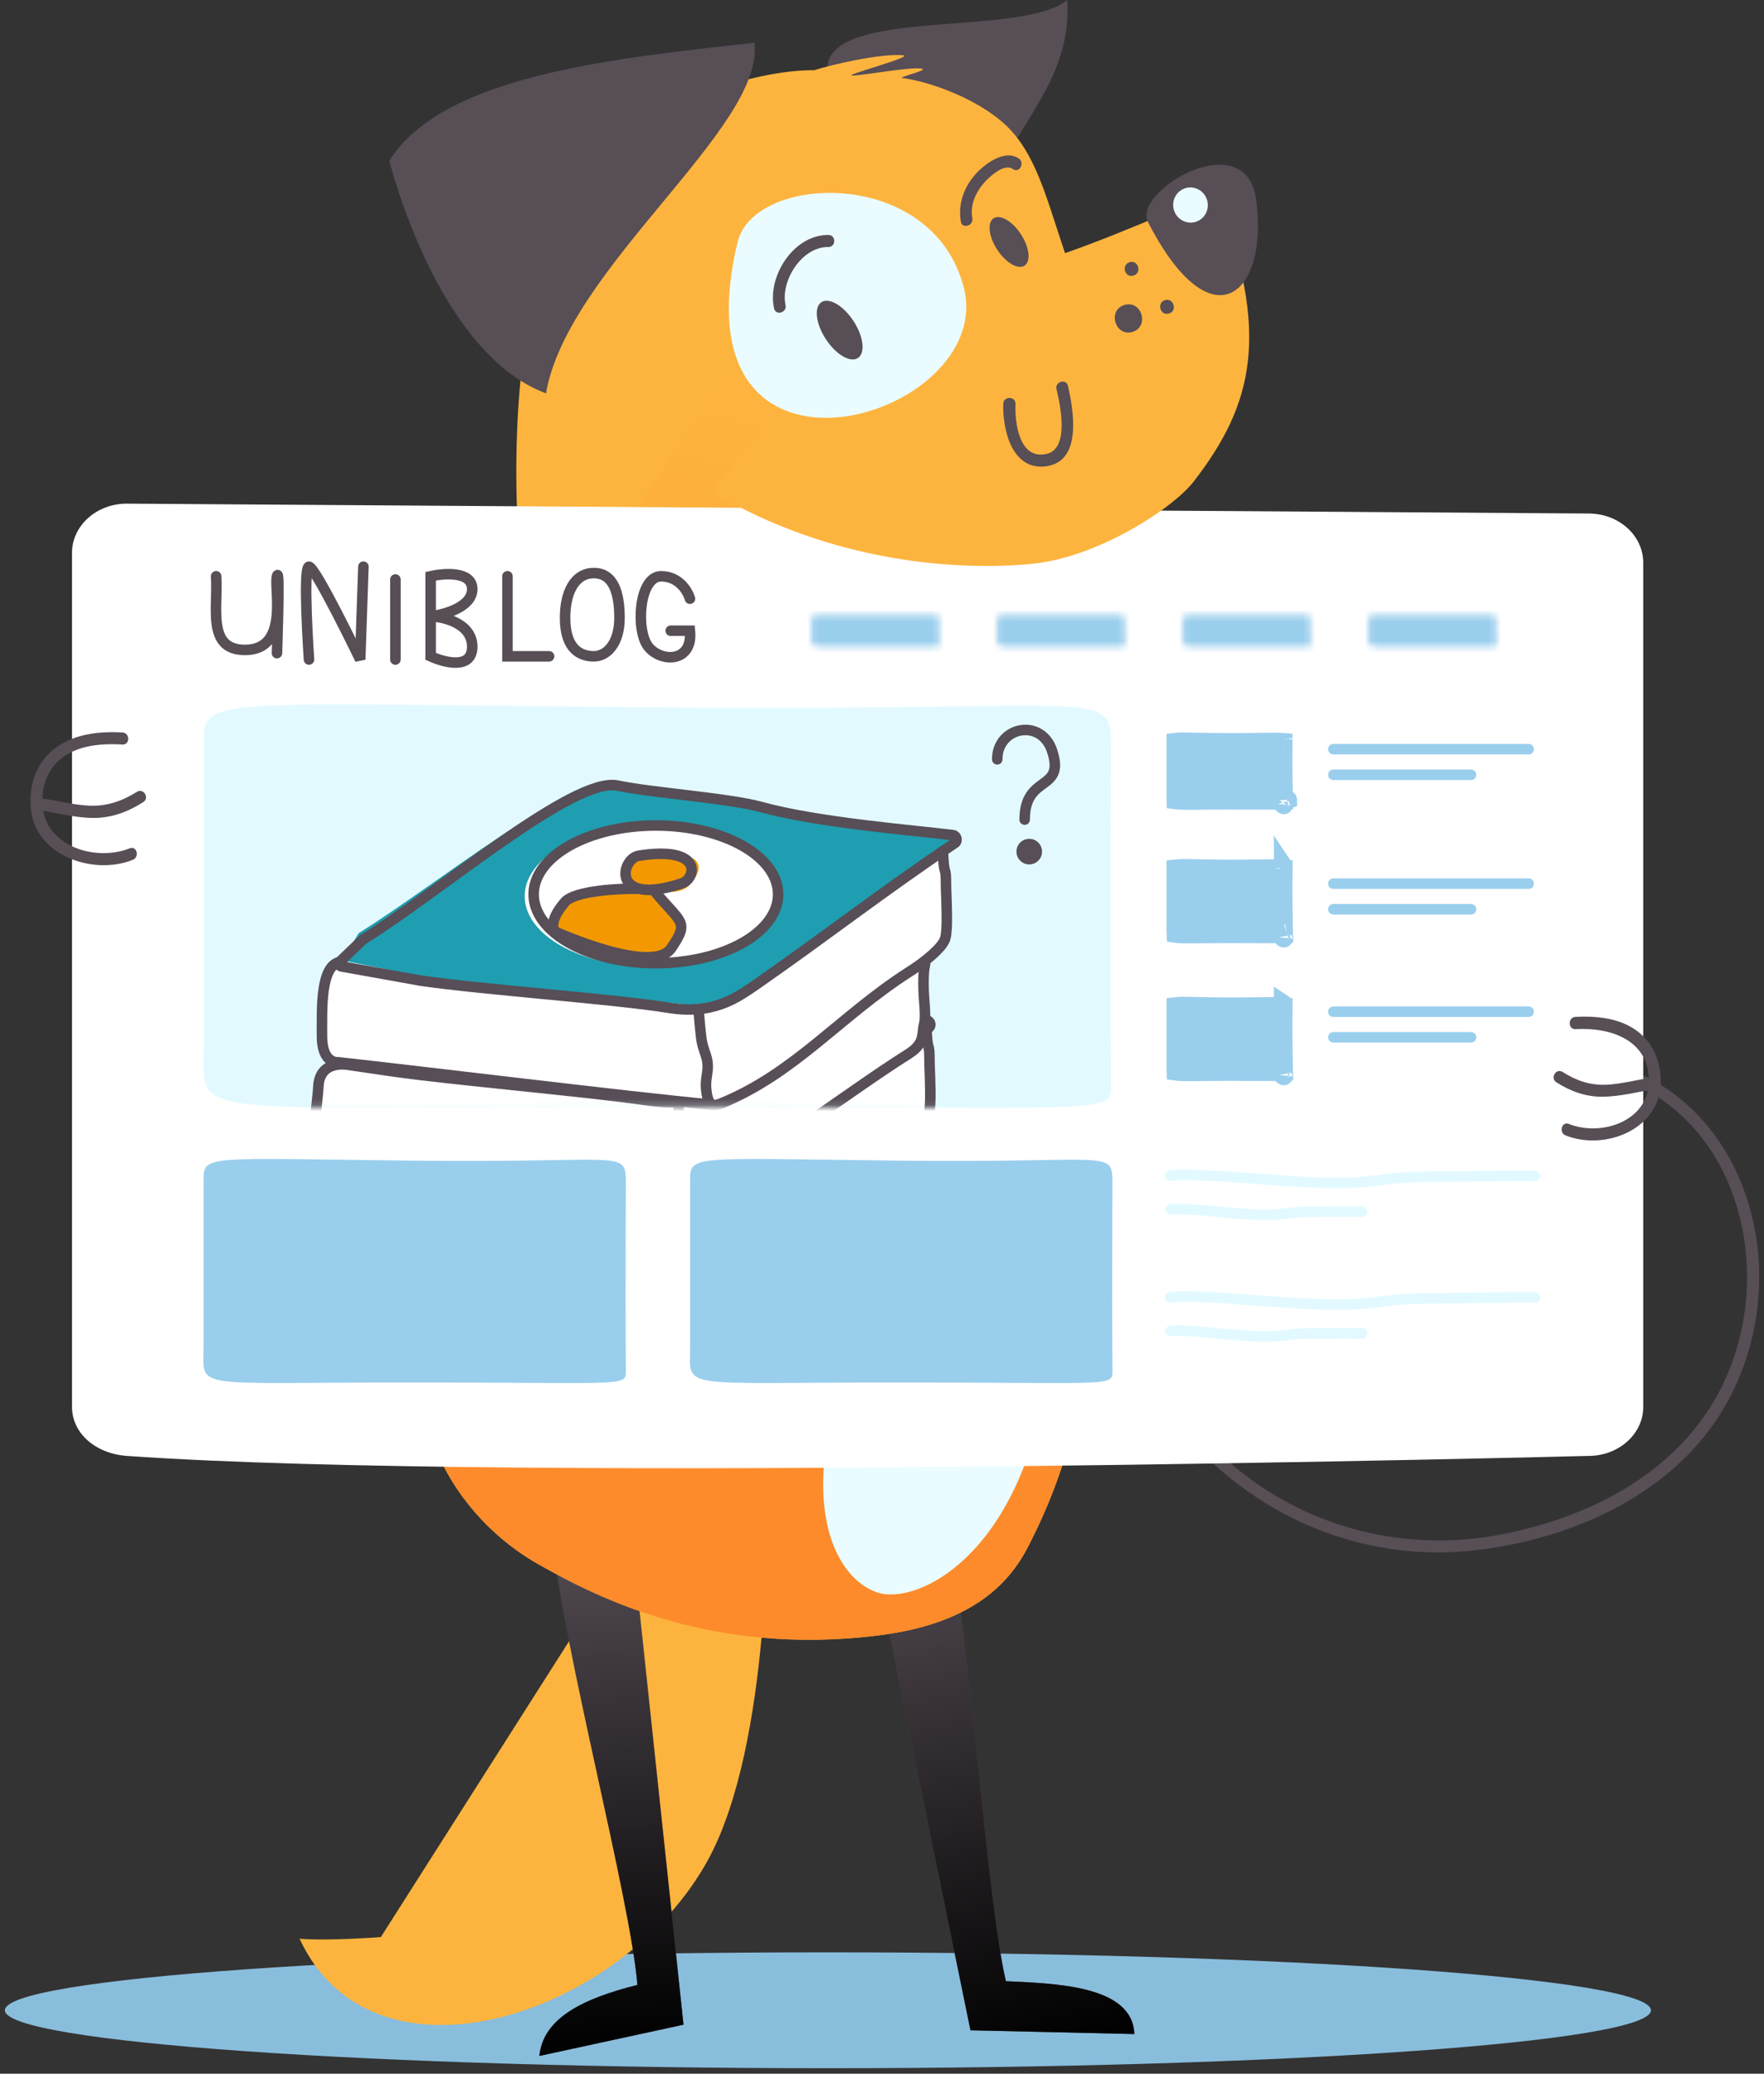 <svg width="285" height="335" viewBox="0 0 285 335" fill="none" xmlns="http://www.w3.org/2000/svg">
<rect x="0" y="0" width="285" height="335" fill="#333333" stroke="none"/>
<g clip-path="url(#clip0)">
<path d="M171.858 191.84C175.646 208.362 183.223 224.712 195.879 236.317C207.373 246.886 222.526 252.192 238.109 250.466C253.391 248.784 269.405 241.882 277.885 228.508C284.515 218.026 286.064 204.523 281.975 192.832C277.584 180.149 266.693 170.874 252.96 170.961C251.712 170.961 251.712 172.902 252.96 172.902C264.54 172.816 274.14 179.891 278.875 190.287C283.74 201.029 283.309 214.014 277.928 224.496C270.954 237.999 256.749 245.203 242.328 247.921C227.261 250.768 211.893 247.015 199.969 237.352C185.892 225.92 177.713 208.751 173.709 191.366C173.408 190.114 171.557 190.632 171.858 191.84Z" fill="#574E56"/>
<path d="M127.735 130.28C134.063 139.944 142.285 148.183 151.712 154.783C159.289 160.046 167.769 164.533 176.766 166.819C182.448 168.286 189.637 168.717 193.081 162.937C197.73 155.042 193.21 144.344 190.412 136.751C189.81 135.069 189.724 133.257 188.088 132.178C186.796 131.316 185.16 131.273 183.697 131.575C180.511 132.222 176.766 134.724 175.991 138.089C175.862 138.693 176.809 138.951 176.938 138.347C177.627 135.241 181.2 132.998 184.127 132.48C185.763 132.222 187.485 132.48 188.432 133.99C188.906 134.724 188.906 135.5 189.121 136.32C189.551 138.002 190.498 139.685 191.058 141.324C193.297 147.709 196.267 157.631 191.402 163.627C187.399 168.502 180.296 166.992 175.044 165.439C167.037 163.066 159.461 159.097 152.616 154.352C143.103 147.795 134.794 139.512 128.466 129.849C128.251 129.245 127.39 129.72 127.735 130.28Z" fill="#574E56"/>
<path d="M133.761 334.113C207.201 334.113 266.736 329.922 266.736 324.752C266.736 319.582 207.201 315.391 133.761 315.391C60.321 315.391 0.786 319.582 0.786 324.752C0.786 329.922 60.321 334.113 133.761 334.113Z" fill="#89BDDC"/>
<path d="M123.946 243.262C123.946 243.262 124.635 281.613 114.433 300.378C100.701 325.615 60.365 338.988 48.398 313.191C52.961 313.579 61.527 312.932 61.527 312.932L111.678 234.116" fill="#FDB43E"/>
<path d="M89.207 248.223C90.972 266.212 101.863 306.763 102.982 320.654C94.201 322.854 87.743 326.003 87.141 332.129L110.43 327.081L101.691 244.815" fill="#574E56"/>
<path d="M89.207 248.223C90.972 266.212 101.863 306.763 102.982 320.654C94.201 322.854 87.743 326.003 87.141 332.129L110.43 327.081L101.691 244.815" fill="url(#paint0_linear)"/>
<path d="M152.659 244.168C156.49 261.855 159.331 306.461 162.516 320.05C170.265 320.438 183.007 320.654 183.266 328.591L156.791 327.987L139.744 244.729" fill="#574E56"/>
<path d="M152.659 244.168C156.49 261.855 159.331 306.461 162.516 320.05C170.265 320.438 183.007 320.654 183.266 328.591L156.791 327.987L139.744 244.729" fill="url(#paint1_linear)"/>
<path d="M146.805 56.858C145.513 57.505 146.503 59.532 147.795 58.885C149.129 58.238 148.096 56.21 146.805 56.858Z" fill="#FDB43E"/>
<path d="M133.675 10.698C134.665 1.208 165.1 6.039 172.418 0C173.279 13.416 163.593 20.146 158.987 33.088C158.987 33.088 132.556 21.57 133.675 10.698Z" fill="#574E56"/>
<path d="M177.067 53.104C169.878 38.868 169.534 26.358 162.044 19.801C157.653 15.961 150.55 13.244 145.772 12.597C144.997 12.51 149.775 11.389 149.043 11.13C147.623 10.655 139.487 12.208 137.722 12.208C135.914 12.252 147.795 9.146 145.901 8.93C142.285 8.585 133.977 10.526 131.566 11.346C121.32 11.216 105.952 17.299 98.29 22.476C86.839 30.198 84.859 54.744 85.591 49.739C82.62 68.246 82.663 83.517 85.935 110.911C88.862 135.328 112.625 158.191 121.966 172.988L165.315 101.852L177.067 53.104Z" fill="#FDB43E"/>
<path d="M186.151 107.287C150.636 160.176 193.426 197.534 165.961 250.121C161.054 259.569 151.54 263.106 140.993 264.314C115.423 267.204 97.687 258.792 86.925 252.666C78.703 248.007 71.772 239.854 69.275 230.708C58.514 191.452 78.014 105.001 120.89 58.324" fill="#FDB43E"/>
<path d="M186.151 107.287C150.636 160.176 193.426 197.534 165.961 250.121C161.054 259.569 151.54 263.106 140.993 264.314C115.423 267.204 97.687 258.792 86.925 252.666C78.703 248.007 71.772 239.854 69.275 230.708C58.514 191.452 78.014 105.001 120.89 58.324" fill="url(#paint2_linear)"/>
<path d="M81.285 108.668C81.328 112.421 87.097 113.456 89.809 114.017C96.739 115.397 103.971 115.484 110.988 115.44C119.77 115.354 128.595 114.793 137.334 113.844C144.738 113.025 152.185 111.989 159.417 110.091C161.871 109.444 169.964 107.848 169.706 104.052C169.662 103.232 168.371 103.232 168.414 104.052C168.586 106.683 161.57 108.15 159.891 108.625C153.261 110.436 146.374 111.472 139.572 112.291C124.548 114.103 108.836 115.268 93.769 113.37C91.057 113.025 88.259 112.593 85.719 111.558C84.514 111.083 82.62 110.221 82.577 108.668C82.534 107.805 81.242 107.805 81.285 108.668Z" fill="#574E56"/>
<path d="M119.125 123.594C118.178 123.421 112.065 122.947 107.545 121.307C114.863 116.217 119.039 115.44 119.512 114.362C116.111 112.809 113.184 110.523 110.73 106.899C120.072 111.903 127.95 103.189 144.566 108.883L144.997 108.84C146.417 107.201 164.368 105.044 166.607 102.154C166.176 107.028 161.441 111.127 158.169 111.213C160.795 112.378 164.928 112.766 169.233 113.542C162.646 118.848 144.05 118.546 144.05 118.546C136.129 125.06 124.463 131.531 113.83 132.265C116.413 129.935 118.91 124.111 119.125 123.594Z" fill="#EAFCFF"/>
<path d="M165.532 42.913C166.586 42.221 166.32 39.947 164.938 37.835C163.556 35.723 161.582 34.572 160.528 35.265C159.474 35.957 159.74 38.231 161.122 40.343C162.504 42.455 164.478 43.606 165.532 42.913Z" fill="#574E56"/>
<path d="M149.216 113.586C147.02 119.107 145.126 122.731 145.514 126.225C147.709 127.908 150.593 128.598 152.444 127.735C153.865 125.018 155.113 120.876 155.802 115.872C153.822 113.37 149.216 113.586 149.216 113.586Z" fill="#574E56"/>
<path d="M157.093 35.288C156.663 32.958 157.782 30.715 159.418 29.076C160.279 28.213 162.345 26.401 163.637 27.307C164.67 28.041 165.617 26.358 164.627 25.625C162.603 24.201 159.848 26.013 158.342 27.393C156.017 29.55 154.683 32.613 155.242 35.806C155.415 37.014 157.309 36.496 157.093 35.288Z" fill="#574E56"/>
<path d="M169.017 223.073C164.712 251.2 148.225 259.439 141.682 257.239C135.138 255.039 127.691 242.831 138.367 216.472C151.669 183.644 150.808 151.16 157.351 153.36C163.894 155.56 173.882 191.322 169.017 223.073Z" fill="#EAFCFF"/>
<path d="M62.904 25.97C71.471 12.252 98.763 9.447 121.88 6.902C123.688 20.534 91.66 43.312 88.216 63.544C70.524 56.987 62.904 25.97 62.904 25.97Z" fill="#574E56"/>
<path d="M175.689 135.155C177.282 131.92 179.693 128.339 183.739 128.253C187.958 128.167 189.594 132.308 189.206 135.889C189.378 135.716 189.551 135.543 189.68 135.414C186.236 135.026 182.706 135.457 179.52 136.924C177.626 137.83 175.904 139.771 177.368 141.885C177.712 142.403 178.573 141.928 178.186 141.41C176.12 138.477 181.802 137.01 183.395 136.665C185.461 136.191 187.57 136.147 189.68 136.406C189.938 136.449 190.153 136.147 190.153 135.932C190.541 132.222 188.905 127.908 184.772 127.39C179.951 126.743 176.722 130.884 174.871 134.724C174.57 135.241 175.388 135.716 175.689 135.155Z" fill="#574E56"/>
<path d="M256.662 235.195C256.662 235.195 84.169 239.681 20.459 235.195C15.594 234.85 11.634 231.657 11.634 227.257V89.298C11.634 84.941 15.594 81.361 20.459 81.361L256.662 82.957C261.527 82.957 265.487 86.494 265.487 90.894V227.3C265.487 231.657 261.527 235.195 256.662 235.195Z" fill="white"/>
<path d="M143.576 41.845C150.765 50.861 175.388 40.076 196.396 31.017C205.522 54.01 202.336 65.528 192.866 77.78C189.508 82.137 177.411 89.988 166.908 91.067C155.543 92.232 134.622 91.153 115.078 79.462" fill="#FDB43E"/>
<path d="M185.461 35.849C195.707 55.865 205.091 47.626 202.939 32.182C201.217 19.973 182.921 30.888 185.461 35.849Z" fill="#574E56"/>
<path d="M182.491 42.363C181.113 42.794 181.716 44.951 183.137 44.52C184.557 44.088 183.912 41.931 182.491 42.363Z" fill="#574E56"/>
<path d="M181.673 49.265C178.875 50.085 180.167 54.442 182.965 53.622C185.763 52.759 184.471 48.445 181.673 49.265Z" fill="#574E56"/>
<path d="M188.217 48.488C186.839 48.92 187.442 51.077 188.862 50.645C190.283 50.257 189.637 48.057 188.217 48.488Z" fill="#574E56"/>
<path d="M193.149 35.853C194.631 35.413 195.471 33.835 195.026 32.327C194.581 30.819 193.018 29.953 191.537 30.392C190.055 30.832 189.214 32.41 189.66 33.918C190.105 35.426 191.667 36.292 193.149 35.853Z" fill="#EAFCFF"/>
<path d="M162.086 65.227C161.957 69.454 163.55 76.313 169.318 75.278C174.871 74.243 173.408 66.176 172.547 62.336C172.289 61.128 170.394 61.646 170.696 62.854C171.298 65.399 172.848 72.517 169.06 73.337C164.626 74.329 163.937 68.16 164.066 65.227C164.066 63.975 162.129 63.975 162.086 65.227Z" fill="#574E56"/>
<path d="M119.167 39.127C108.578 83.474 161.182 67.729 155.715 46.461C150.679 26.833 121.793 28.041 119.167 39.127Z" fill="#EAFCFF"/>
<path d="M138.612 57.838C139.845 57.028 139.523 54.352 137.894 51.862C136.265 49.371 133.944 48.009 132.712 48.819C131.479 49.629 131.8 52.304 133.43 54.795C135.059 57.285 137.38 58.648 138.612 57.838Z" fill="#574E56"/>
<path d="M126.916 49.308C126.055 45.339 129.585 39.818 133.847 39.904C135.095 39.904 135.095 37.962 133.847 37.962C128.251 37.876 123.903 44.649 125.065 49.826C125.323 51.034 127.175 50.516 126.916 49.308Z" fill="#574E56"/>
<path d="M254.554 166.258C260.365 165.913 266.564 168.113 266.392 174.843C266.22 181.142 258.729 183.644 253.477 181.573C252.315 181.098 251.799 182.997 252.961 183.428C259.16 185.887 267.812 182.608 268.286 175.361C268.458 172.643 267.726 169.882 265.875 167.811C263.034 164.619 258.557 164.058 254.511 164.274C253.305 164.36 253.305 166.302 254.554 166.258Z" fill="#574E56"/>
<path d="M266.736 174.11C264.368 174.455 262.001 175.102 259.59 175.231C256.921 175.361 254.683 174.584 252.444 173.161C251.368 172.514 250.421 174.196 251.454 174.843C253.779 176.31 256.232 177.216 259.03 177.173C261.786 177.13 264.541 176.396 267.253 175.965C268.458 175.792 267.941 173.937 266.736 174.11Z" fill="#574E56"/>
<path d="M19.813 118.331C15.422 118.072 10.515 118.719 7.415 122.257C5.435 124.543 4.746 127.476 4.962 130.453C5.521 138.132 14.949 141.497 21.449 138.908C22.611 138.434 22.095 136.579 20.932 137.053C15.336 139.253 7.2 136.665 6.856 129.935C6.727 127.606 7.329 125.276 8.879 123.508C11.591 120.445 15.939 120.056 19.77 120.272C21.018 120.358 21.018 118.417 19.813 118.331Z" fill="#574E56"/>
<path d="M6.082 130.841C9.009 131.273 11.979 132.092 14.95 132.135C17.92 132.178 20.632 131.186 23.129 129.59C24.205 128.943 23.215 127.261 22.139 127.908C19.728 129.418 17.274 130.28 14.39 130.151C11.764 130.022 9.181 129.331 6.598 128.943C5.393 128.771 4.833 130.669 6.082 130.841Z" fill="#574E56"/>
<path d="M34.921 93.097C35.266 98.096 33.348 104.992 39.576 104.992C46.817 104.992 44.231 95.165 44.748 93.097C45.266 91.028 44.748 105.509 44.748 105.509" stroke="#574E56" stroke-width="1.7" stroke-linecap="round"/>
<path d="M49.921 106.544C49.921 106.544 48.886 91.545 49.921 91.545C50.955 91.545 58.196 106.544 58.196 106.544L58.713 91.545" stroke="#574E56" stroke-width="1.7" stroke-linecap="round"/>
<path d="M63.885 93.614V106.544" stroke="#574E56" stroke-width="1.7" stroke-linecap="round"/>
<path d="M69.574 99.561V106.027C71.815 107.061 76.298 108.199 76.298 104.475C76.298 100.751 71.815 99.648 69.574 99.561ZM69.574 99.561V93.097C71.815 92.579 76.298 92.269 76.298 95.165C76.298 98.062 71.815 99.303 69.574 99.561ZM81.987 93.097V106.027H88.711" stroke="#574E56" stroke-width="1.7" stroke-linecap="round"/>
<path d="M91.297 99.82C91.297 95.683 92.849 92.579 95.952 92.579C99.055 92.579 100.089 95.683 100.089 99.82C100.089 103.958 98.02 106.027 95.952 106.027C93.883 106.027 91.297 104.992 91.297 99.82Z" stroke="#574E56" stroke-width="1.7" stroke-linecap="round"/>
<path d="M111.468 96.717C111.123 95.51 109.709 93.097 106.813 93.097C103.193 93.097 102.675 101.889 104.744 104.475C106.813 107.061 111.985 107.061 111.468 101.889C110.227 101.889 108.882 101.889 108.365 101.889" stroke="#574E56" stroke-width="1.7" stroke-linecap="round"/>
<path d="M248.009 189.961C245.268 189.903 236.527 190.037 230.016 190.121C221.877 190.226 222.498 191.509 211.124 190.964C204.247 190.634 192.992 189.433 189.048 189.905" stroke="#E2FAFF" stroke-width="1.7" stroke-linecap="round"/>
<path d="M248.009 209.615C245.268 209.557 236.527 209.691 230.016 209.775C221.877 209.879 222.498 211.163 211.124 210.617C204.247 210.288 192.992 209.086 189.048 209.559" stroke="#E2FAFF" stroke-width="1.7" stroke-linecap="round"/>
<path d="M220.085 195.75C218.569 195.697 215.37 195.743 211.773 195.75C207.276 195.76 207.64 196.542 201.346 196.136C197.539 195.89 191.299 195.087 189.127 195.347" stroke="#E2FAFF" stroke-width="1.7" stroke-linecap="round"/>
<path d="M220.085 215.404C218.569 215.35 215.37 215.397 211.773 215.404C207.276 215.413 207.64 216.195 201.346 215.789C197.539 215.544 191.299 214.741 189.127 215.001" stroke="#E2FAFF" stroke-width="1.7" stroke-linecap="round"/>
<path d="M215.426 121.026H246.975" stroke="#9ACEED" stroke-width="1.7" stroke-linecap="round"/>
<path d="M215.426 125.163H237.666" stroke="#9ACEED" stroke-width="1.7" stroke-linecap="round"/>
<path d="M215.426 142.748H246.975" stroke="#9ACEED" stroke-width="1.7" stroke-linecap="round"/>
<path d="M215.426 146.886H237.666" stroke="#9ACEED" stroke-width="1.7" stroke-linecap="round"/>
<path d="M215.426 163.436H246.975" stroke="#9ACEED" stroke-width="1.7" stroke-linecap="round"/>
<path d="M215.426 167.574H237.666" stroke="#9ACEED" stroke-width="1.7" stroke-linecap="round"/>
</g>
<path d="M32.921 168.532L32.921 120.358C32.921 112.44 32.186 113.577 106.932 114.287C178.6 114.967 179.506 110.884 179.506 120.591C179.506 123.417 179.415 141.056 179.415 154.438C179.415 167.925 179.505 167.34 179.505 174.518C179.505 180.298 182.969 178.77 105.401 178.77C27.834 178.77 32.921 181.076 32.921 168.532Z" fill="#E2FAFF"/>
<path d="M189.964 128.812V119.878C190.074 119.865 190.218 119.853 190.404 119.844C191.076 119.813 192.017 119.831 193.391 119.86L193.493 119.862C194.83 119.89 196.515 119.926 198.617 119.926C200.78 119.926 202.455 119.904 203.762 119.886C205.407 119.864 206.471 119.85 207.195 119.898C207.24 119.901 207.283 119.904 207.322 119.907C207.322 120.001 207.321 120.111 207.32 120.235C207.31 121.446 207.29 124.027 207.324 126.107C207.347 127.469 207.368 128.083 207.384 128.534C207.393 128.796 207.4 129.003 207.404 129.271C206.62 129.309 205.38 129.303 203.369 129.292C202.112 129.285 200.554 129.277 198.617 129.277C196.848 129.277 195.377 129.293 194.172 129.306C193.643 129.311 193.166 129.316 192.736 129.319C191.301 129.33 190.472 129.314 189.967 129.245C189.964 129.133 189.964 128.994 189.964 128.812ZM207.759 119.973C207.759 119.973 207.757 119.972 207.755 119.971C207.758 119.972 207.759 119.973 207.759 119.973ZM207.316 119.432C207.315 119.423 207.314 119.418 207.314 119.417C207.314 119.417 207.315 119.422 207.316 119.432ZM207.403 130.083C207.402 130.082 207.403 130.062 207.408 130.03C207.406 130.069 207.404 130.085 207.403 130.083ZM208.059 129.207C208.065 129.204 208.069 129.203 208.069 129.204C208.069 129.204 208.066 129.205 208.059 129.207ZM189.666 129.184C189.666 129.184 189.668 129.184 189.672 129.186C189.668 129.184 189.666 129.184 189.666 129.184Z" fill="#9ACEED" stroke="#9ACEED" stroke-width="3"/>
<path d="M189.965 150.211V140.328C190.074 140.315 190.219 140.301 190.411 140.291C191.077 140.257 192.013 140.277 193.39 140.308L193.491 140.311C194.828 140.341 196.515 140.38 198.617 140.38C200.684 140.38 202.337 140.357 203.651 140.338C203.861 140.335 204.061 140.332 204.254 140.329C205.68 140.31 206.585 140.305 207.187 140.349C207.237 140.353 207.282 140.357 207.324 140.361C207.323 140.487 207.322 140.656 207.321 140.861C207.311 142.185 207.291 144.991 207.325 147.255C207.347 148.727 207.369 149.399 207.384 149.894C207.395 150.228 207.403 150.482 207.407 150.847C206.627 150.889 205.392 150.882 203.379 150.87C202.122 150.863 200.561 150.854 198.617 150.854C196.849 150.854 195.376 150.871 194.17 150.885C193.642 150.891 193.165 150.897 192.736 150.9C191.284 150.911 190.463 150.893 189.971 150.818C189.965 150.668 189.965 150.478 189.965 150.211ZM207.312 139.924C207.312 139.924 207.313 139.925 207.313 139.929C207.312 139.926 207.312 139.924 207.312 139.924ZM207.403 151.615C207.402 151.614 207.403 151.596 207.408 151.565C207.406 151.602 207.403 151.617 207.403 151.615ZM208.027 150.782C208.033 150.78 208.036 150.779 208.037 150.779C208.037 150.779 208.034 150.78 208.027 150.782Z" fill="#9ACEED" stroke="#9ACEED" stroke-width="3"/>
<mask id="path-56-inside-1" fill="white">
<path d="M131.121 103.643V99.816C131.121 99.098 132.743 99.344 141.394 99.344C151.038 99.344 151.723 99.153 151.723 99.835C151.723 100.059 151.68 101.442 151.723 102.513C151.766 103.584 151.809 103.548 151.809 104.119C151.809 104.555 151.668 104.456 141.394 104.456C131.121 104.456 131.121 104.672 131.121 103.643Z"/>
</mask>
<path d="M131.121 99.816L128.121 99.816V99.816H131.121ZM131.121 103.643H128.121V103.643L131.121 103.643ZM151.723 102.513L148.725 102.634L151.723 102.513ZM128.121 99.816V103.643H134.121V99.816H128.121ZM154.809 104.119C154.809 103.718 154.792 103.494 154.772 103.257C154.758 103.088 154.74 102.874 154.721 102.392L148.725 102.634C148.749 103.224 148.774 103.527 148.792 103.75C148.805 103.905 148.809 103.949 148.809 104.119H154.809ZM154.721 102.392C154.68 101.39 154.723 100.236 154.723 99.835H148.723C148.723 99.832 148.723 99.851 148.722 99.917C148.721 99.976 148.719 100.048 148.717 100.141C148.714 100.321 148.71 100.558 148.707 100.825C148.701 101.348 148.701 102.021 148.725 102.634L154.721 102.392ZM141.394 96.344C137.191 96.344 134.466 96.282 132.956 96.311C132.258 96.324 131.422 96.354 130.724 96.544C130.358 96.644 129.672 96.876 129.073 97.482C128.359 98.205 128.121 99.09 128.121 99.816L134.121 99.816C134.121 100.363 133.934 101.098 133.343 101.697C132.866 102.18 132.374 102.313 132.296 102.335C132.171 102.368 132.281 102.325 133.071 102.31C134.535 102.282 136.946 102.344 141.394 102.344V96.344ZM154.723 99.835C154.723 99.555 154.703 98.802 154.218 98.027C153.705 97.207 152.973 96.826 152.489 96.65C151.738 96.377 150.847 96.35 150.257 96.335C148.83 96.296 146.117 96.344 141.394 96.344V102.344C146.316 102.344 148.767 102.296 150.093 102.332C150.88 102.354 150.763 102.407 150.441 102.29C150.173 102.192 149.569 101.909 149.131 101.208C148.722 100.554 148.723 99.944 148.723 99.835H154.723ZM128.121 103.643C128.121 103.67 128.107 104.136 128.209 104.609C128.35 105.259 128.708 106.005 129.443 106.575C130.05 107.045 130.689 107.214 131.051 107.29C131.446 107.372 131.857 107.409 132.231 107.43C133.631 107.512 136.397 107.456 141.394 107.456V101.456C136.118 101.456 133.748 101.509 132.579 101.441C132.312 101.425 132.241 101.409 132.274 101.416C132.276 101.416 132.674 101.488 133.12 101.834C134.327 102.769 134.121 104.306 134.121 103.643L128.121 103.643ZM141.394 107.456C146.472 107.456 149.158 107.481 150.522 107.45C151.065 107.438 151.847 107.421 152.488 107.229C152.879 107.112 153.758 106.778 154.341 105.825C154.617 105.376 154.725 104.946 154.771 104.646C154.812 104.379 154.809 104.155 154.809 104.119H148.809C148.809 104.117 148.809 104.076 148.812 104.02C148.814 103.962 148.821 103.864 148.839 103.742C148.878 103.489 148.973 103.102 149.225 102.691C149.761 101.817 150.548 101.547 150.765 101.482C151.058 101.394 151.163 101.434 150.386 101.452C149.112 101.481 146.59 101.456 141.394 101.456V107.456Z" fill="#9ACEED" mask="url(#path-56-inside-1)"/>
<mask id="path-58-inside-2" fill="white">
<path d="M161.119 103.643V99.816C161.119 99.098 162.741 99.344 171.392 99.344C181.036 99.344 181.721 99.152 181.721 99.835C181.721 100.059 181.678 101.442 181.721 102.513C181.764 103.584 181.807 103.548 181.807 104.118C181.807 104.555 181.666 104.456 171.392 104.456C161.119 104.456 161.119 104.672 161.119 103.643Z"/>
</mask>
<path d="M161.119 99.816L158.119 99.816V99.816H161.119ZM161.119 103.643H158.119V103.643L161.119 103.643ZM181.721 102.513L178.723 102.634L181.721 102.513ZM158.119 99.816V103.643H164.119V99.816H158.119ZM184.807 104.118C184.807 103.718 184.79 103.494 184.77 103.257C184.756 103.088 184.738 102.874 184.719 102.392L178.723 102.634C178.747 103.224 178.772 103.526 178.79 103.75C178.803 103.905 178.807 103.948 178.807 104.118H184.807ZM184.719 102.392C184.678 101.39 184.721 100.236 184.721 99.835H178.721C178.721 99.831 178.721 99.851 178.72 99.917C178.719 99.976 178.717 100.047 178.716 100.14C178.712 100.321 178.708 100.558 178.705 100.824C178.699 101.347 178.699 102.021 178.723 102.634L184.719 102.392ZM171.392 96.344C167.189 96.344 164.464 96.282 162.954 96.311C162.256 96.324 161.42 96.354 160.722 96.544C160.356 96.643 159.67 96.875 159.071 97.482C158.357 98.205 158.119 99.09 158.119 99.816L164.119 99.816C164.119 100.363 163.932 101.098 163.341 101.697C162.864 102.18 162.372 102.313 162.294 102.334C162.169 102.368 162.279 102.325 163.069 102.31C164.533 102.282 166.944 102.344 171.392 102.344V96.344ZM184.721 99.835C184.721 99.555 184.701 98.802 184.216 98.027C183.703 97.207 182.971 96.826 182.487 96.65C181.736 96.377 180.845 96.35 180.255 96.334C178.828 96.296 176.115 96.344 171.392 96.344V102.344C176.314 102.344 178.765 102.296 180.092 102.332C180.878 102.354 180.761 102.407 180.439 102.29C180.171 102.192 179.567 101.909 179.129 101.208C178.72 100.554 178.721 99.944 178.721 99.835H184.721ZM158.119 103.643C158.119 103.669 158.105 104.136 158.207 104.609C158.348 105.259 158.706 106.005 159.441 106.575C160.048 107.045 160.687 107.214 161.049 107.289C161.444 107.372 161.855 107.409 162.229 107.43C163.629 107.512 166.396 107.456 171.392 107.456V101.456C166.116 101.456 163.746 101.508 162.577 101.44C162.31 101.425 162.239 101.409 162.272 101.415C162.274 101.416 162.672 101.488 163.118 101.833C164.325 102.769 164.119 104.306 164.119 103.643L158.119 103.643ZM171.392 107.456C176.47 107.456 179.156 107.481 180.52 107.45C181.063 107.438 181.846 107.421 182.486 107.229C182.877 107.112 183.756 106.778 184.339 105.825C184.615 105.376 184.723 104.946 184.769 104.646C184.81 104.379 184.807 104.155 184.807 104.118H178.807C178.807 104.117 178.807 104.076 178.81 104.02C178.812 103.962 178.819 103.864 178.837 103.742C178.876 103.489 178.971 103.102 179.223 102.691C179.759 101.817 180.546 101.547 180.763 101.482C181.056 101.394 181.161 101.434 180.384 101.452C179.11 101.481 176.588 101.456 171.392 101.456V107.456Z" fill="#9ACEED" mask="url(#path-58-inside-2)"/>
<mask id="path-60-inside-3" fill="white">
<path d="M191.117 103.643V99.816C191.117 99.098 192.739 99.344 201.39 99.344C211.034 99.344 211.719 99.152 211.719 99.835C211.719 100.059 211.676 101.442 211.719 102.513C211.762 103.584 211.805 103.548 211.805 104.118C211.805 104.555 211.664 104.456 201.39 104.456C191.117 104.456 191.117 104.672 191.117 103.643Z"/>
</mask>
<path d="M191.117 99.816L188.117 99.816V99.816H191.117ZM191.117 103.643H188.117V103.643L191.117 103.643ZM211.719 102.513L208.722 102.634L211.719 102.513ZM188.117 99.816V103.643H194.117V99.816H188.117ZM214.805 104.118C214.805 103.718 214.788 103.494 214.768 103.257C214.754 103.088 214.736 102.874 214.717 102.392L208.722 102.634C208.745 103.224 208.77 103.526 208.788 103.75C208.801 103.905 208.805 103.948 208.805 104.118H214.805ZM214.717 102.392C214.676 101.39 214.719 100.236 214.719 99.835H208.719C208.719 99.831 208.719 99.851 208.718 99.917C208.717 99.976 208.715 100.047 208.714 100.14C208.71 100.321 208.706 100.558 208.703 100.824C208.698 101.347 208.697 102.021 208.722 102.634L214.717 102.392ZM201.39 96.344C197.187 96.344 194.462 96.282 192.952 96.311C192.255 96.324 191.418 96.354 190.72 96.544C190.354 96.643 189.668 96.875 189.069 97.482C188.355 98.205 188.117 99.09 188.117 99.816L194.117 99.816C194.117 100.363 193.93 101.098 193.339 101.697C192.862 102.18 192.37 102.313 192.292 102.334C192.167 102.368 192.278 102.325 193.067 102.31C194.531 102.282 196.942 102.344 201.39 102.344V96.344ZM214.719 99.835C214.719 99.555 214.699 98.802 214.215 98.027C213.701 97.207 212.969 96.826 212.485 96.65C211.734 96.377 210.843 96.35 210.253 96.334C208.826 96.296 206.113 96.344 201.39 96.344V102.344C206.312 102.344 208.763 102.296 210.09 102.332C210.876 102.354 210.759 102.407 210.437 102.29C210.169 102.192 209.565 101.909 209.127 101.208C208.718 100.554 208.719 99.944 208.719 99.835H214.719ZM188.117 103.643C188.117 103.669 188.103 104.136 188.205 104.609C188.346 105.259 188.704 106.005 189.439 106.575C190.046 107.045 190.685 107.214 191.047 107.289C191.442 107.372 191.853 107.409 192.227 107.43C193.627 107.512 196.394 107.456 201.39 107.456V101.456C196.114 101.456 193.744 101.508 192.576 101.44C192.308 101.425 192.237 101.409 192.271 101.415C192.272 101.416 192.67 101.488 193.116 101.833C194.323 102.769 194.117 104.306 194.117 103.643L188.117 103.643ZM201.39 107.456C206.468 107.456 209.154 107.481 210.518 107.45C211.061 107.438 211.844 107.421 212.484 107.229C212.875 107.112 213.754 106.778 214.337 105.825C214.613 105.376 214.721 104.946 214.767 104.646C214.808 104.379 214.805 104.155 214.805 104.118H208.805C208.805 104.117 208.805 104.076 208.808 104.02C208.81 103.962 208.817 103.864 208.835 103.742C208.874 103.489 208.97 103.102 209.221 102.691C209.757 101.817 210.544 101.547 210.761 101.482C211.054 101.394 211.159 101.434 210.382 101.452C209.108 101.481 206.586 101.456 201.39 101.456V107.456Z" fill="#9ACEED" mask="url(#path-60-inside-3)"/>
<mask id="path-62-inside-4" fill="white">
<path d="M221.115 103.643V99.816C221.115 99.098 222.737 99.344 231.388 99.344C241.032 99.344 241.717 99.152 241.717 99.835C241.717 100.059 241.674 101.442 241.717 102.513C241.76 103.584 241.803 103.548 241.803 104.118C241.803 104.555 241.662 104.456 231.388 104.456C221.115 104.456 221.115 104.672 221.115 103.643Z"/>
</mask>
<path d="M221.115 99.816L218.115 99.816V99.816H221.115ZM221.115 103.643H218.115V103.643L221.115 103.643ZM241.717 102.513L238.72 102.634L241.717 102.513ZM218.115 99.816V103.643H224.115V99.816H218.115ZM244.803 104.118C244.803 103.718 244.786 103.494 244.766 103.257C244.752 103.088 244.734 102.874 244.715 102.392L238.72 102.634C238.743 103.224 238.768 103.526 238.787 103.75C238.799 103.905 238.803 103.948 238.803 104.118H244.803ZM244.715 102.392C244.674 101.39 244.717 100.236 244.717 99.835H238.717C238.717 99.831 238.717 99.851 238.716 99.917C238.715 99.976 238.713 100.047 238.712 100.14C238.708 100.321 238.704 100.558 238.701 100.824C238.696 101.347 238.695 102.021 238.72 102.634L244.715 102.392ZM231.388 96.344C227.185 96.344 224.46 96.282 222.95 96.311C222.253 96.324 221.417 96.354 220.718 96.544C220.352 96.643 219.666 96.875 219.067 97.482C218.353 98.205 218.115 99.09 218.115 99.816L224.115 99.816C224.115 100.363 223.928 101.098 223.337 101.697C222.86 102.18 222.368 102.313 222.29 102.334C222.165 102.368 222.276 102.325 223.065 102.31C224.529 102.282 226.94 102.344 231.388 102.344V96.344ZM244.717 99.835C244.717 99.555 244.697 98.802 244.213 98.027C243.699 97.207 242.967 96.826 242.483 96.65C241.732 96.377 240.841 96.35 240.251 96.334C238.824 96.296 236.111 96.344 231.388 96.344V102.344C236.31 102.344 238.762 102.296 240.088 102.332C240.874 102.354 240.757 102.407 240.436 102.29C240.167 102.192 239.563 101.909 239.125 101.208C238.716 100.554 238.717 99.944 238.717 99.835H244.717ZM218.115 103.643C218.115 103.669 218.101 104.136 218.203 104.609C218.344 105.259 218.702 106.005 219.437 106.575C220.044 107.045 220.683 107.214 221.045 107.289C221.44 107.372 221.851 107.409 222.225 107.43C223.625 107.512 226.392 107.456 231.388 107.456V101.456C226.112 101.456 223.742 101.508 222.574 101.44C222.306 101.425 222.235 101.409 222.269 101.415C222.27 101.416 222.668 101.488 223.114 101.833C224.321 102.769 224.115 104.306 224.115 103.643L218.115 103.643ZM231.388 107.456C236.466 107.456 239.152 107.481 240.516 107.45C241.059 107.438 241.842 107.421 242.483 107.229C242.873 107.112 243.752 106.778 244.335 105.825C244.611 105.376 244.719 104.946 244.765 104.646C244.806 104.379 244.803 104.155 244.803 104.118H238.803C238.803 104.117 238.803 104.076 238.806 104.02C238.808 103.962 238.815 103.864 238.834 103.742C238.872 103.489 238.968 103.102 239.219 102.691C239.755 101.817 240.542 101.547 240.759 101.482C241.052 101.394 241.157 101.434 240.381 101.452C239.106 101.481 236.584 101.456 231.388 101.456V107.456Z" fill="#9ACEED" mask="url(#path-62-inside-4)"/>
<path d="M189.964 172.467V162.584C190.073 162.571 190.218 162.557 190.41 162.547C191.076 162.513 192.012 162.532 193.389 162.564L193.49 162.567C194.827 162.597 196.514 162.636 198.617 162.636C200.683 162.636 202.336 162.613 203.65 162.594C203.86 162.591 204.06 162.588 204.253 162.585C205.679 162.566 206.584 162.561 207.186 162.605C207.236 162.609 207.281 162.613 207.323 162.617C207.322 162.743 207.321 162.912 207.32 163.117C207.31 164.441 207.29 167.247 207.324 169.511C207.346 170.983 207.368 171.655 207.383 172.15C207.394 172.484 207.402 172.738 207.406 173.103C206.626 173.145 205.391 173.138 203.378 173.126C202.121 173.119 200.56 173.11 198.617 173.11C196.848 173.11 195.375 173.127 194.169 173.141C193.641 173.147 193.164 173.153 192.736 173.156C191.283 173.167 190.462 173.149 189.97 173.074C189.964 172.924 189.964 172.734 189.964 172.467ZM207.311 162.18C207.311 162.18 207.312 162.181 207.312 162.185C207.311 162.182 207.311 162.18 207.311 162.18ZM207.402 173.871C207.401 173.87 207.402 173.852 207.407 173.821C207.405 173.858 207.402 173.873 207.402 173.871ZM208.026 173.038C208.032 173.036 208.035 173.035 208.036 173.035C208.036 173.035 208.033 173.036 208.026 173.038Z" fill="#9ACEED" stroke="#9ACEED" stroke-width="3"/>
<path d="M32.885 217.642L32.885 190.879C32.885 186.48 32.543 187.112 67.334 187.506C100.692 187.885 101.114 185.616 101.114 191.009C101.114 192.579 101.072 202.378 101.072 209.813C101.072 217.305 101.113 216.98 101.113 220.968C101.113 224.179 102.726 223.33 66.622 223.33C30.518 223.33 32.885 224.611 32.885 217.642Z" fill="#9ACEED"/>
<path d="M111.499 217.642L111.499 190.879C111.499 186.48 111.157 187.112 145.947 187.506C179.305 187.885 179.727 185.616 179.727 191.009C179.727 192.579 179.685 202.378 179.685 209.813C179.685 217.305 179.727 216.98 179.727 220.968C179.727 224.179 181.339 223.33 145.235 223.33C109.131 223.33 111.499 224.611 111.499 217.642Z" fill="#9ACEED"/>
<mask id="mask0" mask-type="alpha" maskUnits="userSpaceOnUse" x="32" y="113" width="148" height="66">
<path d="M32.922 168.531L32.922 120.358C32.922 112.44 32.187 113.577 106.933 114.287C178.601 114.967 179.507 110.884 179.507 120.591C179.507 123.417 179.416 141.056 179.416 154.438C179.416 167.925 179.506 167.34 179.506 174.518C179.506 180.298 182.97 178.769 105.402 178.769C27.835 178.769 32.922 181.075 32.922 168.531Z" fill="#E2FAFF"/>
</mask>
<g mask="url(#mask0)">
<path d="M147.682 175.909V181.075C135.702 189.298 130.335 195.519 116.725 202.055C113.946 203.426 111.454 205.745 108.387 206.272C105.895 206.8 103.403 206.378 100.911 206.062C91.231 204.691 70.53 202.899 60.85 201.528L53.662 200.474C53.662 200.474 49.062 199.525 48.774 203.848C48.486 208.908 46.953 211.544 52.608 212.915C59.221 214.496 108.291 220.189 108.291 220.189" stroke="#574E57" stroke-width="1.7" stroke-miterlimit="10"/>
<path d="M51.606 183.904C60.327 184.326 83.662 188.349 88.454 189.193C94.205 190.142 100.147 190.247 105.898 191.091C106.952 191.301 109.06 191.618 111.84 191.091C114.523 190.563 116.344 189.509 119.315 187.717C124.395 184.554 127.941 182.024 129.283 181.18C129.858 180.758 134.362 178.017 143.275 172.429C145.096 171.27 143.371 170.11 145.959 168.423C148.547 166.736 147.908 166.347 149.442 165.398C149.442 166.347 149.442 166.339 149.442 167.287C148.963 167.604 150.393 168.107 149.914 168.423C149.531 171.902 150.655 171.059 150.847 173.062C151.039 174.96 151.23 176.33 150.847 178.123C150.368 180.231 149.313 181.813 148.451 182.867C141.838 187.401 138.992 189.243 135.542 191.773C134.967 192.195 130.609 196.6 125.05 200.079C119.587 203.453 122.19 202.793 119.219 204.691C118.453 205.218 117.111 206.062 115.002 206.589C114.14 206.8 113.373 206.905 112.894 206.905C110.881 206.694 106.185 206.273 104.172 206.062C87.113 204.375 80.691 203.742 76.57 203.32C74.174 203.11 55.485 199.947 52.035 199.525C46.797 198.331 48.983 187.838 51.606 183.904Z" fill="white"/>
<path d="M110.21 191.723C110.306 193.199 110.497 194.886 110.593 195.835C110.881 198.471 111.839 198.998 111.648 201.317C111.552 202.372 111.264 203.215 111.456 204.691C111.648 206.378 112.127 206.694 112.223 206.8C112.702 207.116 113.277 206.905 113.852 206.694C125.736 201.844 133.116 192.566 144.138 185.503C146.821 183.816 149.792 181.391 150.08 179.915C150.463 178.439 150.271 174.538 150.176 171.797C150.176 167.685 149.888 170.532 149.696 166.42" stroke="#574E57" stroke-width="1.7" stroke-miterlimit="10"/>
<path d="M96.202 155.48C101.415 156.637 113.612 157.478 118.826 158.95C127.671 161.473 143.22 162.735 148.899 163.471C149.458 163.576 149.644 164.418 149.179 164.733C138.006 172.409 128.602 179.979 117.523 187.76C115.009 189.548 113.24 190.599 110.26 191.125C107.84 191.651 105.419 191.23 102.998 190.915C93.595 189.548 74.694 188.181 65.384 186.814L53.094 184.291" fill="white"/>
<path d="M53.688 180.094C65.956 172.503 88.383 154.264 95.379 155.634C100.746 156.794 113.301 157.637 118.669 159.113C127.773 161.644 143.779 162.909 149.625 163.647C150.2 163.752 150.392 164.596 149.913 164.912C138.412 172.608 128.732 180.199 117.327 188.001C114.739 189.793 112.918 190.848 109.851 191.375C107.359 191.902 104.867 191.48 102.376 191.164C92.696 189.794 73.24 188.423 63.656 187.052L51.005 184.522L53.688 180.094Z" fill="#EAFCFF"/>
<path d="M55.904 180.821C67.978 173.627 89.39 155.841 96.37 157.24C101.652 158.339 114.009 159.138 119.292 160.537C128.253 162.935 144.005 164.134 149.759 164.834C150.325 164.934 150.514 165.733 150.042 166.033C138.723 173.327 129.196 180.522 117.971 188.016C115.519 189.614 113.821 190.614 110.991 191.213C109.01 191.613 106.935 191.613 104.86 191.313C96.087 189.914 75.147 188.515 65.148 187.116L52.414 184.918C52.131 184.818 52.036 184.418 52.225 184.219L55.904 180.821Z" stroke="#574E57" stroke-width="1.7" stroke-miterlimit="10"/>
<path d="M51.603 173.7L53.705 171.556C63.614 165.179 83.641 152.195 84.482 151.271C85.322 150.347 128.369 154.075 149.787 156.054V163.805L147.986 169.742L124.566 184.749L111.355 191.511L70.22 186.563L54.756 184.749L51.603 182.275V173.7Z" fill="white"/>
<path d="M150.354 147.462V152.628C138.373 160.851 133.006 167.072 119.397 173.608C116.618 174.979 114.126 177.299 111.059 177.826C108.567 178.353 106.075 177.931 103.583 177.615C93.903 176.244 73.202 174.452 63.522 173.081L56.334 172.027C56.334 172.027 51.733 171.078 51.446 175.401C51.158 180.461 49.625 183.097 55.279 184.468C61.892 186.049 110.963 191.742 110.963 191.742" stroke="#574E57" stroke-width="1.7" stroke-miterlimit="10"/>
<path d="M109.621 178.248C109.813 182.676 109.909 185.101 110.1 189.529C110.1 190.372 110.292 191.321 110.867 191.638C111.346 191.954 111.921 191.743 112.496 191.532C124.381 186.682 135.786 177.194 146.807 170.235C149.491 168.548 148.916 166.967 149.299 165.491C149.683 164.015 149.203 161.695 149.203 158.954C149.203 154.842 149.683 157.267 149.395 153.05" stroke="#574E57" stroke-width="1.7" stroke-miterlimit="10"/>
<path d="M55.048 156.179C63.77 156.601 86.292 160.291 91.085 161.134C96.835 162.083 102.777 162.189 108.527 163.032C109.582 163.243 111.69 163.559 114.47 163.032C117.153 162.505 118.974 161.451 121.945 159.658C127.025 156.495 130.571 153.965 131.913 153.122C132.488 152.7 134.862 149.261 143.775 143.673C145.596 142.513 146.001 142.051 148.589 140.365C151.177 138.678 153.381 137.202 154.914 136.253C154.914 137.202 152.749 136.69 152.749 137.639C152.269 137.955 153.228 139.106 152.749 139.422C152.365 142.901 153.285 143 153.477 145.004C153.669 146.901 153.86 148.272 153.477 150.064C152.998 152.173 151.943 153.754 151.081 154.809C144.468 159.342 143.03 166.195 139.58 168.725C139.005 169.147 133.925 169.463 128.367 172.943C122.904 176.316 124.82 174.735 121.849 176.633C121.083 177.16 119.741 178.003 117.632 178.53C116.77 178.741 116.003 178.847 115.524 178.847C113.511 178.636 108.815 178.214 106.802 178.003C89.743 176.316 83.321 175.684 79.2 175.262C76.804 175.051 55.929 171.211 52.479 170.789C52.479 164.674 51.605 156.179 55.048 156.179Z" fill="white"/>
<path d="M112.879 163.277C112.975 164.753 113.166 166.44 113.262 167.389C113.55 170.025 114.508 170.552 114.317 172.871C114.221 173.926 113.933 174.769 114.125 176.245C114.317 177.932 114.796 178.248 114.892 178.354C115.371 178.67 115.946 178.459 116.521 178.248C128.405 173.398 135.785 164.121 146.807 157.057C149.49 155.37 152.461 152.945 152.749 151.469C153.132 149.993 152.94 146.092 152.845 143.351C152.845 139.239 152.557 142.086 152.365 137.974" stroke="#574E57" stroke-width="1.7" stroke-miterlimit="10"/>
<path d="M114.987 178.458C101.474 177.193 68.121 173.081 54.608 171.605C54.608 171.605 52.02 171.922 52.02 167.388C52.02 162.855 51.732 155.791 55.087 155.369" stroke="#574E57" stroke-width="1.7" stroke-miterlimit="10"/>
<path d="M99.748 126.798C105.115 127.958 117.671 128.801 123.038 130.277C132.143 132.808 148.148 134.073 153.994 134.811C154.569 134.916 154.761 135.76 154.282 136.076C142.781 143.772 133.101 151.363 121.696 159.165C119.108 160.957 117.287 162.012 114.22 162.539C111.728 163.066 109.237 162.644 106.745 162.328C97.065 160.957 77.609 159.587 68.025 158.216L55.374 155.686" fill="white"/>
<path d="M57.962 150.731C70.23 143.14 92.656 124.9 99.653 126.271C105.02 127.431 117.575 128.274 122.942 129.75C132.047 132.28 148.052 133.546 153.899 134.284C154.474 134.389 154.665 135.233 154.186 135.549C142.685 143.245 133.005 150.836 121.6 158.638C119.012 160.43 117.192 161.485 114.125 162.012C111.633 162.539 109.141 162.117 106.649 161.801C96.969 160.43 77.513 159.06 67.929 157.689L55.278 155.159L57.962 150.731Z" fill="#1E9EB0"/>
<path d="M58.633 151.785C70.901 144.194 92.657 125.427 99.749 126.903C105.116 128.063 117.671 128.906 123.038 130.382C132.143 132.913 148.149 134.178 153.995 134.916C154.57 135.021 154.762 135.865 154.283 136.181C142.782 143.877 133.102 151.468 121.697 159.376C119.205 161.063 117.48 162.117 114.604 162.749C112.592 163.171 110.483 163.171 108.375 162.855C99.462 161.379 78.185 159.903 68.026 158.427L55.087 156.107C54.8 156.002 54.704 155.58 54.896 155.369L58.633 151.785Z" stroke="#574E57" stroke-width="1.7" stroke-miterlimit="10"/>
<path d="M105.241 156.206C116.548 156.206 125.715 151.091 125.715 144.78C125.715 138.47 116.548 133.354 105.241 133.354C93.934 133.354 84.768 138.47 84.768 144.78C84.768 151.091 93.934 156.206 105.241 156.206Z" fill="white"/>
<path d="M101.97 139.38C101.97 139.663 100.904 141.53 102.357 142.492C102.939 142.832 103.714 143.115 104.489 143.341C105.167 143.511 105.845 143.681 106.427 143.85C107.105 144.02 107.88 144.077 108.655 144.077C109.624 144.02 110.496 143.737 111.078 143.284C111.562 142.832 111.95 142.379 112.241 141.87C112.919 140.851 113.21 139.833 112.337 138.928C111.853 138.475 107.783 136.947 104.876 138.022C104.198 138.136 103.52 138.362 103.035 138.645C102.551 138.758 102.066 139.041 101.97 139.38Z" fill="#F39800"/>
<path d="M105.966 155.601C116.874 155.601 125.716 150.621 125.716 144.478C125.716 138.335 116.874 133.354 105.966 133.354C95.058 133.354 86.216 138.335 86.216 144.478C86.216 150.621 95.058 155.601 105.966 155.601Z" stroke="#574E56" stroke-width="1.7" stroke-miterlimit="10"/>
<path d="M90.832 145.724C92.471 143.83 100.08 143.508 102.573 143.583L104.995 143.584C109.627 149.266 111.052 148.686 108.023 153.168C104.995 157.65 89.253 150.497 89.253 150.497C88.452 149.483 89.193 147.619 90.832 145.724Z" fill="#F39800"/>
<path d="M103.006 143.583C100.512 143.508 92.904 143.83 91.265 145.724C89.626 147.619 88.885 149.483 89.686 150.497C89.686 150.497 105.427 157.65 108.456 153.168C111.484 148.686 110.059 149.266 105.427 143.584" stroke="#574E57" stroke-width="1.7"/>
<path d="M103.132 138.25C100.225 138.872 98.772 146.454 110.109 142.72C112.531 141.984 113.694 136.552 103.132 138.25Z" stroke="#574E57" stroke-width="1.7" stroke-miterlimit="10"/>
</g>
<path d="M161.119 122.667C161.119 117.378 168.205 115.948 169.977 121.285C172.191 127.956 165.548 124.991 165.548 132.404" stroke="#574E57" stroke-width="1.7" stroke-linecap="round"/>
<circle cx="166.291" cy="137.576" r="2.069" fill="#574E57"/>
<defs>
<linearGradient id="paint0_linear" x1="92.3" y1="245.512" x2="98.971" y2="331.204" gradientUnits="userSpaceOnUse">
<stop stop-opacity="0"/>
<stop offset="1"/>
</linearGradient>
<linearGradient id="paint1_linear" x1="149.697" y1="242.161" x2="170.967" y2="331.351" gradientUnits="userSpaceOnUse">
<stop stop-opacity="0"/>
<stop offset="1"/>
</linearGradient>
<linearGradient id="paint2_linear" x1="147.383" y1="63.581" x2="109.784" y2="262.661" gradientUnits="userSpaceOnUse">
<stop stop-color="#FDB43E"/>
<stop offset="0.264" stop-color="#FDAC3A"/>
<stop offset="0.663" stop-color="#FD9831"/>
<stop offset="0.857" stop-color="#FD8B2B"/>
</linearGradient>
<clipPath id="clip0">
<rect width="283.427" height="334.113" fill="white" transform="translate(0.786)"/>
</clipPath>
</defs>
</svg>
